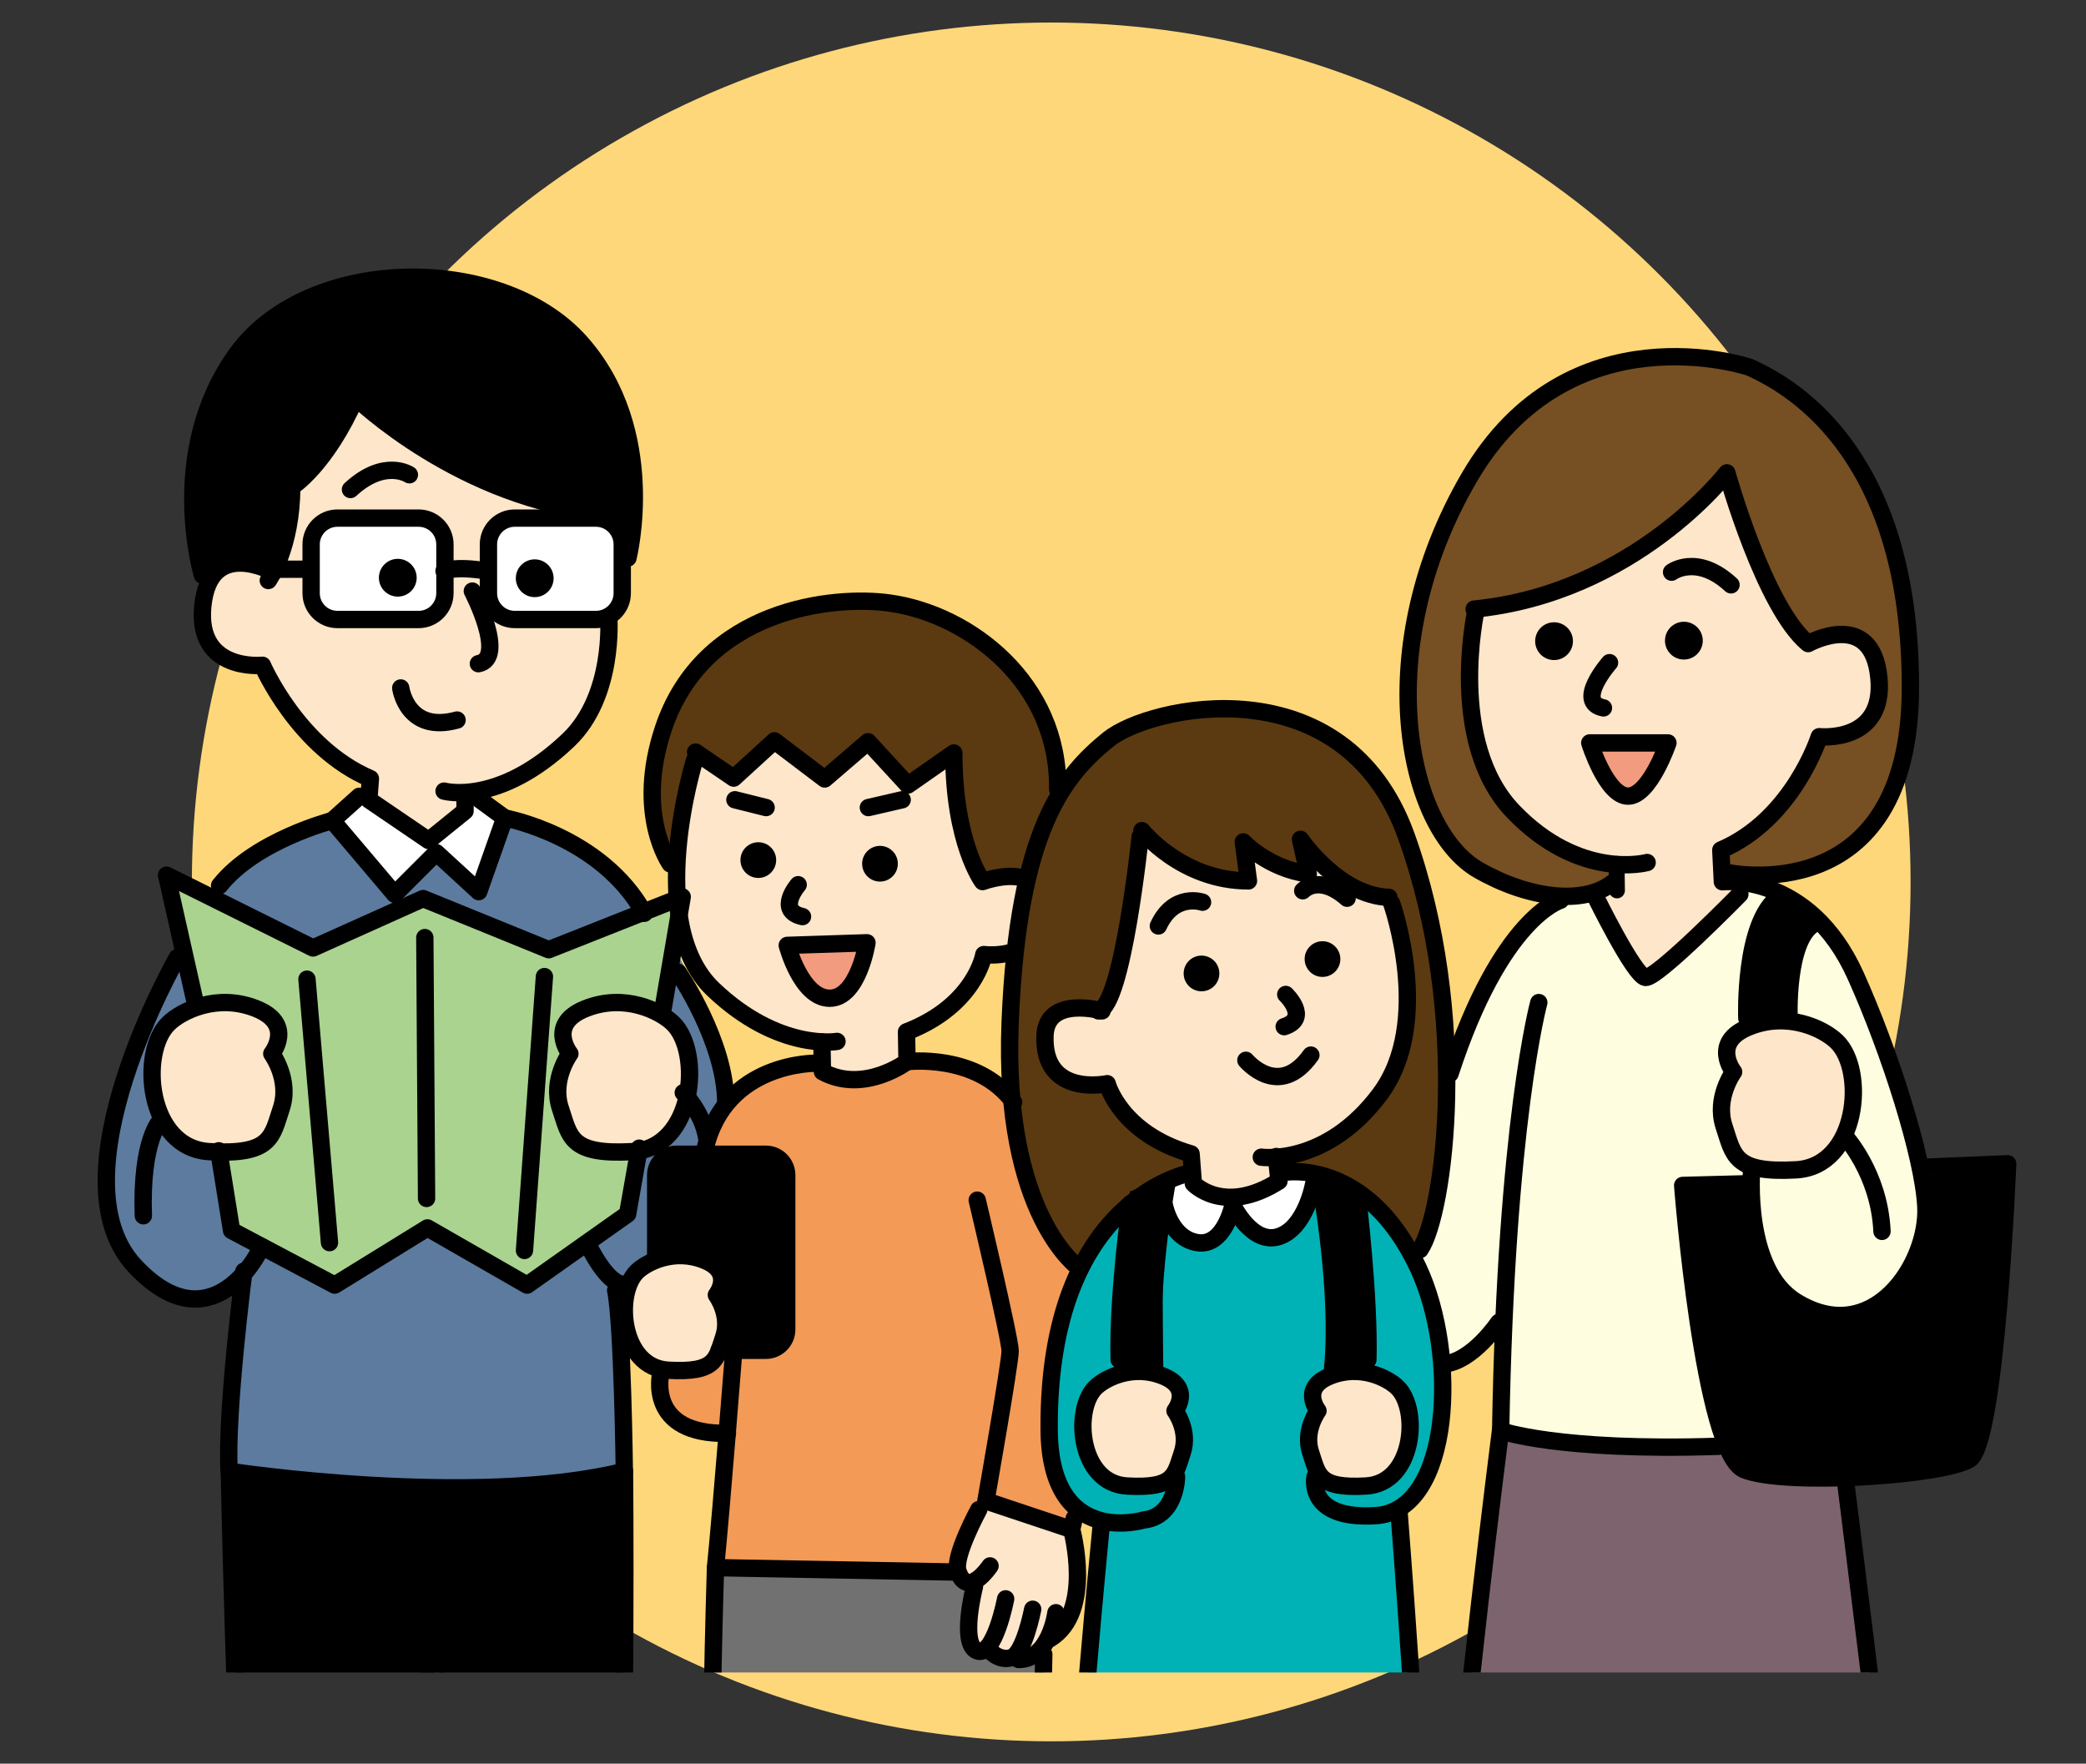 <?xml version="1.0" encoding="utf-8"?>
<!-- Generator: Adobe Illustrator 26.0.2, SVG Export Plug-In . SVG Version: 6.00 Build 0)  -->
<svg version="1.1" xmlns="http://www.w3.org/2000/svg" xmlns:xlink="http://www.w3.org/1999/xlink" x="0px" y="0px"
	 viewBox="0 0 120.35 101.75" style="enable-background:new 0 0 120.35 101.75;" xml:space="preserve">
<rect x="0" y="0" width="120.35" height="101.75" fill="#333333" stroke="none"/>
<style type="text/css">
	.st0{fill:#EEF6E7;}
	.st1{fill:#FFFFFF;}
	.st2{fill:#C7E4D1;}
	.st3{fill:#FCDCA0;}
	.st4{fill:#DCCDE4;}
	.st5{fill:#AED4F1;}
	.st6{clip-path:url(#SVGID_00000133499107512069545660000006203111612782109589_);fill:#FFFFFF;}
	.st7{clip-path:url(#SVGID_00000133499107512069545660000006203111612782109589_);}
	.st8{fill:#5D9286;stroke:#000000;stroke-miterlimit:10;}
	.st9{fill:#91B195;stroke:#000000;stroke-miterlimit:10;}
	.st10{fill:#AFC260;}
	.st11{fill:#DCDDDD;}
	.st12{fill:#80C4BF;}
	.st13{fill:#D8C0A0;}
	.st14{fill:#D2CCC1;}
	.st15{fill:#E9E1D5;}
	.st16{fill:none;}
	.st17{fill:#DAD3C7;}
	.st18{fill:#A68A74;}
	.st19{fill:none;stroke:#000000;stroke-linecap:round;stroke-linejoin:round;stroke-miterlimit:10;}
	.st20{fill:none;stroke:#000000;stroke-width:0.75;stroke-linecap:round;stroke-linejoin:round;stroke-miterlimit:10;}
	.st21{fill:#A47037;}
	.st22{fill:#737373;}
	.st23{fill:#333333;}
	.st24{fill:#E83820;}
	.st25{fill:#FFFFFF;stroke:#000000;stroke-linecap:round;stroke-linejoin:round;stroke-miterlimit:10;}
	.st26{fill:none;stroke:#000000;stroke-width:0.813;stroke-linecap:round;stroke-linejoin:round;stroke-miterlimit:10;}
	.st27{fill:#5D9286;}
	.st28{fill:#91B195;}
	.st29{fill:#52330B;}
	.st30{fill:none;stroke:#000000;stroke-width:0.5;stroke-linecap:round;stroke-linejoin:round;stroke-miterlimit:10;}
	.st31{fill:none;stroke:#000000;stroke-miterlimit:10;}
	.st32{fill:none;stroke:#FFFFFF;stroke-linecap:round;stroke-linejoin:round;stroke-miterlimit:10;}
	.st33{fill:#85A9BB;}
	.st34{opacity:0.7;}
	.st35{clip-path:url(#SVGID_00000072275422019466741780000013015856910936356001_);}
	.st36{fill:none;stroke:#FFFFFF;stroke-width:0.75;stroke-miterlimit:10;}
	.st37{fill:#BFC0C0;}
	.st38{fill:#849CA8;}
	
		.st39{clip-path:url(#SVGID_00000004540207010697243360000012943541231675610046_);fill:none;stroke:#FFFFFF;stroke-width:0.5;stroke-linecap:round;stroke-linejoin:round;stroke-miterlimit:10;}
	
		.st40{clip-path:url(#SVGID_00000007420130806833772800000001712076202775917503_);fill:none;stroke:#FFFFFF;stroke-width:0.5;stroke-linecap:round;stroke-linejoin:round;stroke-miterlimit:10;}
	.st41{fill:none;stroke:#000000;stroke-linejoin:round;stroke-miterlimit:10;}
	.st42{fill:#D9D9DA;}
	.st43{fill:#F39800;}
	.st44{fill:#4CA6DD;}
	.st45{fill:#F8B862;}
	.st46{fill:#EFEFEF;}
	.st47{stroke:#8D8D8E;stroke-width:0.506;stroke-miterlimit:10;}
	.st48{fill:#FFFFFF;stroke:#8D8D8E;stroke-width:0.506;stroke-miterlimit:10;}
	.st49{fill:none;stroke:#D9D9DA;stroke-width:1.076;stroke-miterlimit:10;}
	.st50{stroke:#8D8D8E;stroke-width:0.507;stroke-miterlimit:10;}
	.st51{fill:#FFFFFF;stroke:#8D8D8E;stroke-width:0.507;stroke-miterlimit:10;}
	.st52{fill:#CDE081;}
	.st53{fill:none;stroke:#8D8D8E;stroke-width:1.076;stroke-miterlimit:10;}
	.st54{fill:#8D8D8E;}
	.st55{fill:#FDDEA0;}
	.st56{fill:#FFFFFF;stroke:#000000;stroke-width:1.076;stroke-miterlimit:10;}
	.st57{fill:none;stroke:#F5A518;stroke-miterlimit:10;}
	.st58{fill:#F5A518;}
	.st59{fill:#F4E827;}
	.st60{fill:#4DAA42;}
	.st61{fill:#40A6DE;}
	.st62{fill:#429CD0;stroke:#A6A6A6;stroke-miterlimit:10;}
	.st63{fill:#FFFFFF;stroke:#A6A6A6;stroke-miterlimit:10;}
	.st64{fill:#FFF100;}
	
		.st65{clip-path:url(#SVGID_00000000188664463411516330000017735213144125969285_);fill:#CDE081;stroke:#000000;stroke-miterlimit:10;}
	.st66{clip-path:url(#SVGID_00000000188664463411516330000017735213144125969285_);fill:#CDE081;}
	.st67{fill:#F8B500;}
	.st68{fill:#45801C;}
	.st69{fill:#FCC80E;}
	.st70{fill:#E9EAEA;}
	.st71{fill:none;stroke:#000000;stroke-width:0.922;stroke-linecap:round;stroke-linejoin:round;stroke-miterlimit:10;}
	.st72{fill:#F5A200;}
	.st73{fill:#60A72B;}
	.st74{fill:#F8B616;}
	.st75{fill:#9FA0A0;}
	.st76{fill:#F8F5B0;}
	.st77{fill:#B8C756;stroke:#B8C756;stroke-miterlimit:10;}
	.st78{fill:#3E3A39;stroke:#000000;stroke-linecap:round;stroke-linejoin:round;stroke-miterlimit:10;}
	.st79{fill:#262626;stroke:#000000;stroke-linecap:round;stroke-linejoin:round;stroke-miterlimit:10;}
	.st80{fill:#B5B5B6;stroke:#000000;stroke-linecap:round;stroke-linejoin:round;stroke-miterlimit:10;}
	.st81{fill:#8D8D8E;stroke:#000000;stroke-linecap:round;stroke-linejoin:round;stroke-miterlimit:10;}
	.st82{stroke:#000000;stroke-width:0.5;stroke-linecap:round;stroke-linejoin:round;stroke-miterlimit:10;}
	.st83{fill:#F8B62D;}
	.st84{fill:#727171;stroke:#000000;stroke-linecap:round;stroke-linejoin:round;stroke-miterlimit:10;}
	.st85{fill:#E6E6E6;}
	.st86{fill:#595757;stroke:#000000;stroke-linecap:round;stroke-linejoin:round;stroke-miterlimit:10;}
	.st87{fill:#B5E1F8;stroke:#000000;stroke-linecap:round;stroke-linejoin:round;stroke-miterlimit:10;}
	.st88{fill:#C9CACA;stroke:#000000;stroke-linecap:round;stroke-linejoin:round;stroke-miterlimit:10;}
	.st89{fill:#099558;stroke:#000000;stroke-linecap:round;stroke-linejoin:round;stroke-miterlimit:10;}
	.st90{fill:#F08851;stroke:#000000;stroke-linecap:round;stroke-linejoin:round;stroke-miterlimit:10;}
	.st91{fill:none;stroke:#000000;stroke-width:0.6;stroke-linecap:round;stroke-linejoin:round;stroke-miterlimit:10;}
	.st92{fill:#EAF6FD;}
	.st93{fill:#8DCDF1;}
	.st94{fill:#B5B5B6;}
	.st95{fill:#474342;}
	.st96{fill:#F8F9EF;}
	.st97{fill:#84C255;}
	.st98{fill:#FBDDC8;}
	.st99{fill:#F8BC5C;}
	.st100{fill:#727171;}
	.st101{fill:#EA5514;}
	.st102{fill:none;stroke:#F8BC5C;stroke-miterlimit:10;}
	.st103{fill:#666464;stroke:#000000;stroke-linecap:round;stroke-linejoin:round;stroke-miterlimit:10;}
	.st104{fill:#949495;stroke:#000000;stroke-linecap:round;stroke-linejoin:round;stroke-miterlimit:10;}
	.st105{fill:#898989;stroke:#000000;stroke-linecap:round;stroke-linejoin:round;stroke-miterlimit:10;}
	.st106{fill:#FBDDC8;stroke:#000000;stroke-linecap:round;stroke-linejoin:round;stroke-miterlimit:10;}
	.st107{fill:#F18E38;}
	.st108{fill:#97D2C8;stroke:#000000;stroke-linecap:round;stroke-linejoin:round;stroke-miterlimit:10;}
	.st109{fill:#EDF7FD;}
	.st110{fill:#D7DFF1;}
	.st111{fill:#9FA0A0;stroke:#000000;stroke-linecap:round;stroke-linejoin:round;stroke-miterlimit:10;}
	.st112{fill:#8FD3F5;}
	.st113{fill:#FFDC00;stroke:#000000;stroke-linecap:round;stroke-linejoin:round;stroke-miterlimit:10;}
	.st114{clip-path:url(#SVGID_00000030457175389723541140000013252741415976564098_);}
	.st115{fill:#82ABDB;}
	.st116{fill:#7D7D7D;}
	.st117{fill:#764F22;}
	.st118{fill:#FDE6C9;}
	.st119{fill:#005594;}
	.st120{fill:#E94829;}
	.st121{fill:#AAD38F;}
	.st122{fill:none;stroke:#000000;stroke-width:0.932;stroke-linecap:round;stroke-linejoin:round;stroke-miterlimit:10;}
	.st123{clip-path:url(#SVGID_00000049934015426102855190000006174288619042398337_);}
	.st124{fill:#FDE6C9;stroke:#000000;stroke-linecap:round;stroke-linejoin:round;stroke-miterlimit:10;}
	.st125{fill:#005594;stroke:#000000;stroke-linecap:round;stroke-linejoin:round;stroke-miterlimit:10;}
	.st126{stroke:#000000;stroke-linecap:round;stroke-linejoin:round;stroke-miterlimit:10;}
	.st127{fill:#FFE56D;stroke:#000000;stroke-linecap:round;stroke-linejoin:round;stroke-miterlimit:10;}
	
		.st128{clip-path:url(#SVGID_00000049934015426102855190000006174288619042398337_);fill:#FDE6C9;stroke:#000000;stroke-linecap:round;stroke-linejoin:round;stroke-miterlimit:10;}
	
		.st129{clip-path:url(#SVGID_00000049934015426102855190000006174288619042398337_);fill:#FFFFFF;stroke:#000000;stroke-linecap:round;stroke-linejoin:round;stroke-miterlimit:10;}
	
		.st130{clip-path:url(#SVGID_00000049934015426102855190000006174288619042398337_);fill:#CEEBFB;stroke:#000000;stroke-linecap:round;stroke-linejoin:round;stroke-miterlimit:10;}
	
		.st131{clip-path:url(#SVGID_00000049934015426102855190000006174288619042398337_);fill:#B0B9BF;stroke:#000000;stroke-linecap:round;stroke-linejoin:round;stroke-miterlimit:10;}
	
		.st132{clip-path:url(#SVGID_00000049934015426102855190000006174288619042398337_);fill:#666464;stroke:#000000;stroke-linecap:round;stroke-linejoin:round;stroke-miterlimit:10;}
	.st133{fill:#F3994F;stroke:#000000;stroke-linecap:round;stroke-linejoin:round;stroke-miterlimit:10;}
	
		.st134{clip-path:url(#SVGID_00000049934015426102855190000006174288619042398337_);fill:#764F22;stroke:#000000;stroke-linecap:round;stroke-linejoin:round;stroke-miterlimit:10;}
	
		.st135{clip-path:url(#SVGID_00000049934015426102855190000006174288619042398337_);fill:#764F22;stroke:#000000;stroke-width:0.932;stroke-linecap:round;stroke-linejoin:round;stroke-miterlimit:10;}
	
		.st136{clip-path:url(#SVGID_00000049934015426102855190000006174288619042398337_);fill:none;stroke:#000000;stroke-width:0.932;stroke-linecap:round;stroke-linejoin:round;stroke-miterlimit:10;}
	
		.st137{clip-path:url(#SVGID_00000049934015426102855190000006174288619042398337_);fill:#FFFFFF;stroke:#000000;stroke-width:0.932;stroke-linecap:round;stroke-linejoin:round;stroke-miterlimit:10;}
	
		.st138{clip-path:url(#SVGID_00000049934015426102855190000006174288619042398337_);stroke:#000000;stroke-linecap:round;stroke-linejoin:round;stroke-miterlimit:10;}
	
		.st139{clip-path:url(#SVGID_00000049934015426102855190000006174288619042398337_);fill:#005594;stroke:#000000;stroke-linecap:round;stroke-linejoin:round;stroke-miterlimit:10;}
	.st140{fill:#FFF352;}
	.st141{fill:#C7E1AE;}
	.st142{fill:#D8EBD2;}
	.st143{clip-path:url(#SVGID_00000168837394911240387380000015296822240493753494_);fill:#82ABDB;}
	.st144{clip-path:url(#SVGID_00000168837394911240387380000015296822240493753494_);fill:#FFFFFF;}
	.st145{clip-path:url(#SVGID_00000168837394911240387380000015296822240493753494_);fill:#FDE6C9;}
	.st146{clip-path:url(#SVGID_00000168837394911240387380000015296822240493753494_);fill:#005594;}
	
		.st147{clip-path:url(#SVGID_00000168837394911240387380000015296822240493753494_);fill:none;stroke:#000000;stroke-linecap:round;stroke-linejoin:round;stroke-miterlimit:10;}
	.st148{clip-path:url(#SVGID_00000168837394911240387380000015296822240493753494_);}
	
		.st149{clip-path:url(#SVGID_00000168837394911240387380000015296822240493753494_);fill:#F29B7E;stroke:#000000;stroke-linecap:round;stroke-linejoin:round;stroke-miterlimit:10;}
	
		.st150{clip-path:url(#SVGID_00000168837394911240387380000015296822240493753494_);stroke:#000000;stroke-linecap:round;stroke-linejoin:round;stroke-miterlimit:10;}
	
		.st151{clip-path:url(#SVGID_00000168837394911240387380000015296822240493753494_);fill:#FFE56D;stroke:#000000;stroke-linecap:round;stroke-linejoin:round;stroke-miterlimit:10;}
	.st152{clip-path:url(#SVGID_00000168837394911240387380000015296822240493753494_);fill:#AAABAB;}
	
		.st153{clip-path:url(#SVGID_00000168837394911240387380000015296822240493753494_);fill:#AAABAB;stroke:#000000;stroke-linecap:round;stroke-linejoin:round;stroke-miterlimit:10;}
	
		.st154{clip-path:url(#SVGID_00000168837394911240387380000015296822240493753494_);fill:#FDE6C9;stroke:#000000;stroke-linecap:round;stroke-linejoin:round;stroke-miterlimit:10;}
	.st155{fill:#D6EEFB;}
	.st156{clip-path:url(#SVGID_00000064326901009021421560000017316979219664698259_);fill:#82ABDB;}
	.st157{clip-path:url(#SVGID_00000064326901009021421560000017316979219664698259_);fill:#AAD38F;}
	.st158{clip-path:url(#SVGID_00000064326901009021421560000017316979219664698259_);fill:#5F5F5F;}
	.st159{clip-path:url(#SVGID_00000064326901009021421560000017316979219664698259_);fill:#FDE6C9;}
	.st160{clip-path:url(#SVGID_00000064326901009021421560000017316979219664698259_);}
	.st161{clip-path:url(#SVGID_00000064326901009021421560000017316979219664698259_);fill:#A47037;}
	.st162{clip-path:url(#SVGID_00000064326901009021421560000017316979219664698259_);fill:#764F22;}
	.st163{fill:#F29B7E;stroke:#000000;stroke-linecap:round;stroke-linejoin:round;stroke-miterlimit:10;}
	.st164{fill:none;stroke:#000000;stroke-width:1.076;stroke-miterlimit:10;}
	.st165{fill:#F7C7C8;}
	.st166{fill:#4C4948;stroke:#000000;stroke-linecap:round;stroke-linejoin:round;stroke-miterlimit:10;}
	.st167{fill:#898989;}
	.st168{fill:#008CD6;stroke:#000000;stroke-linecap:round;stroke-linejoin:round;stroke-miterlimit:10;}
	.st169{fill:#E6E6E6;stroke:#000000;stroke-linecap:round;stroke-linejoin:round;stroke-miterlimit:10;}
	.st170{fill:#FBCA5A;}
	.st171{fill:#FED505;stroke:#000000;stroke-linecap:round;stroke-linejoin:round;stroke-miterlimit:10;}
	.st172{fill:#C9CACA;stroke:#000000;stroke-width:0.75;stroke-linecap:round;stroke-linejoin:round;stroke-miterlimit:10;}
	.st173{fill:#DDECC8;}
	.st174{fill:none;stroke:#FFFFFF;stroke-width:2;stroke-linecap:round;stroke-linejoin:round;}
	.st175{fill:none;stroke:#FFFFFF;stroke-width:2;stroke-linecap:round;stroke-linejoin:round;stroke-dasharray:0,4.964;}
	.st176{fill:none;stroke:#F8BC5C;stroke-width:0.885;stroke-miterlimit:10;}
	.st177{fill:#666464;stroke:#000000;stroke-width:0.885;stroke-linecap:round;stroke-linejoin:round;stroke-miterlimit:10;}
	.st178{fill:#949495;stroke:#000000;stroke-width:0.885;stroke-linecap:round;stroke-linejoin:round;stroke-miterlimit:10;}
	.st179{fill:#FFFFFF;stroke:#000000;stroke-width:0.885;stroke-linecap:round;stroke-linejoin:round;stroke-miterlimit:10;}
	.st180{fill:#898989;stroke:#000000;stroke-width:0.885;stroke-linecap:round;stroke-linejoin:round;stroke-miterlimit:10;}
	.st181{fill:none;stroke:#000000;stroke-width:0.885;stroke-linecap:round;stroke-linejoin:round;stroke-miterlimit:10;}
	.st182{fill:#FBDDC8;stroke:#000000;stroke-width:0.885;stroke-linecap:round;stroke-linejoin:round;stroke-miterlimit:10;}
	.st183{fill:#B5B5B6;stroke:#000000;stroke-width:0.885;stroke-linecap:round;stroke-linejoin:round;stroke-miterlimit:10;}
	.st184{fill:#C9CACA;stroke:#000000;stroke-width:0.885;stroke-linecap:round;stroke-linejoin:round;stroke-miterlimit:10;}
	.st185{fill:#97D2C8;stroke:#000000;stroke-width:0.885;stroke-linecap:round;stroke-linejoin:round;stroke-miterlimit:10;}
	.st186{fill:#9FA0A0;stroke:#000000;stroke-width:0.885;stroke-linecap:round;stroke-linejoin:round;stroke-miterlimit:10;}
	.st187{fill:#FDD77A;}
	.st188{fill:#BAE3F9;}
	.st189{fill:#F7C7DC;}
	.st190{fill:#F6BDC5;}
	.st191{clip-path:url(#SVGID_00000093882606088810114540000000544662005167521160_);fill:#BE9372;}
	.st192{clip-path:url(#SVGID_00000093882606088810114540000000544662005167521160_);fill:#00B2B6;}
	.st193{clip-path:url(#SVGID_00000093882606088810114540000000544662005167521160_);fill:#A38493;}
	.st194{clip-path:url(#SVGID_00000093882606088810114540000000544662005167521160_);}
	.st195{clip-path:url(#SVGID_00000093882606088810114540000000544662005167521160_);fill:#8FB379;}
	.st196{clip-path:url(#SVGID_00000093882606088810114540000000544662005167521160_);fill:#727171;}
	.st197{clip-path:url(#SVGID_00000093882606088810114540000000544662005167521160_);fill:#FFF799;}
	.st198{clip-path:url(#SVGID_00000093882606088810114540000000544662005167521160_);fill:#FDE6C9;}
	.st199{clip-path:url(#SVGID_00000093882606088810114540000000544662005167521160_);fill:#F29B7E;}
	.st200{clip-path:url(#SVGID_00000093882606088810114540000000544662005167521160_);fill:#5C7B9F;}
	.st201{clip-path:url(#SVGID_00000093882606088810114540000000544662005167521160_);fill:#FFFFFF;}
	.st202{clip-path:url(#SVGID_00000093882606088810114540000000544662005167521160_);fill:#7D7D7D;}
	.st203{clip-path:url(#SVGID_00000093882606088810114540000000544662005167521160_);fill:#FFFDDF;}
	.st204{clip-path:url(#SVGID_00000078727508232079815400000015178096139734201773_);fill:#5C7B9F;}
	.st205{clip-path:url(#SVGID_00000078727508232079815400000015178096139734201773_);fill:#727171;}
	.st206{clip-path:url(#SVGID_00000078727508232079815400000015178096139734201773_);fill:#F39A57;}
	.st207{clip-path:url(#SVGID_00000078727508232079815400000015178096139734201773_);fill:#FFFDDF;}
	.st208{clip-path:url(#SVGID_00000078727508232079815400000015178096139734201773_);fill:#7C636E;}
	.st209{clip-path:url(#SVGID_00000078727508232079815400000015178096139734201773_);fill:#5B3A11;}
	.st210{clip-path:url(#SVGID_00000078727508232079815400000015178096139734201773_);fill:#764F22;}
	.st211{clip-path:url(#SVGID_00000078727508232079815400000015178096139734201773_);fill:#FDE6C9;}
	.st212{clip-path:url(#SVGID_00000078727508232079815400000015178096139734201773_);}
	.st213{clip-path:url(#SVGID_00000078727508232079815400000015178096139734201773_);fill:#F29B7E;}
	.st214{clip-path:url(#SVGID_00000078727508232079815400000015178096139734201773_);fill:#FFFFFF;}
	.st215{clip-path:url(#SVGID_00000078727508232079815400000015178096139734201773_);fill:#00B2B6;}
	.st216{clip-path:url(#SVGID_00000078727508232079815400000015178096139734201773_);fill:#AAD38F;}
	.st217{fill:none;stroke:#000000;stroke-width:0.914;stroke-linecap:round;stroke-linejoin:round;stroke-miterlimit:10;}
	.st218{clip-path:url(#SVGID_00000182493588516203403340000004424586052358600085_);fill:#D8EBF5;}
	.st219{clip-path:url(#SVGID_00000182493588516203403340000004424586052358600085_);fill:#FFFFFF;}
	.st220{clip-path:url(#SVGID_00000182493588516203403340000004424586052358600085_);fill:#764F22;}
	.st221{clip-path:url(#SVGID_00000182493588516203403340000004424586052358600085_);fill:#FDE6C9;}
	.st222{clip-path:url(#SVGID_00000182493588516203403340000004424586052358600085_);fill:#B0B9BF;}
	.st223{clip-path:url(#SVGID_00000182493588516203403340000004424586052358600085_);fill:#738792;}
	.st224{clip-path:url(#SVGID_00000182493588516203403340000004424586052358600085_);fill:#FFF100;}
	.st225{clip-path:url(#SVGID_00000182493588516203403340000004424586052358600085_);}
	.st226{fill:#FFF682;stroke:#000000;stroke-linecap:round;stroke-linejoin:round;stroke-miterlimit:10;}
	.st227{fill:#324077;stroke:#000000;stroke-linecap:round;stroke-linejoin:round;stroke-miterlimit:10;}
	.st228{fill:#4F64AE;stroke:#000000;stroke-linecap:round;stroke-linejoin:round;stroke-miterlimit:10;}
	.st229{fill:#EFEFEF;stroke:#000000;stroke-linecap:round;stroke-linejoin:round;stroke-miterlimit:10;}
	.st230{fill:#EA5504;stroke:#000000;stroke-linecap:round;stroke-linejoin:round;stroke-miterlimit:10;}
	.st231{fill:#764F22;stroke:#000000;stroke-linecap:round;stroke-linejoin:round;stroke-miterlimit:10;}
	.st232{fill:#FFFFFF;stroke:#000000;stroke-width:0.5;stroke-linecap:round;stroke-linejoin:round;stroke-miterlimit:10;}
	.st233{clip-path:url(#SVGID_00000047061155714811177100000014532664687662806455_);}
	.st234{fill:#683A30;}
	.st235{fill:#83CCD2;stroke:#000000;stroke-linecap:round;stroke-linejoin:round;stroke-miterlimit:10;}
	.st236{fill:#F29B87;stroke:#000000;stroke-linecap:round;stroke-linejoin:round;stroke-miterlimit:10;}
	.st237{fill:#5F90CC;stroke:#000000;stroke-linecap:round;stroke-linejoin:round;stroke-miterlimit:10;}
	.st238{fill:#90C64F;stroke:#000000;stroke-linecap:round;stroke-linejoin:round;stroke-miterlimit:10;}
	.st239{clip-path:url(#SVGID_00000016046608540490395090000001532347411767859867_);fill:#FFFFFF;}
	.st240{clip-path:url(#SVGID_00000016046608540490395090000001532347411767859867_);}
	.st241{clip-path:url(#SVGID_00000176040071647225982320000006352675797453315258_);}
	
		.st242{clip-path:url(#SVGID_00000075853774885302737290000015068395104335072689_);fill:none;stroke:#FFFFFF;stroke-width:0.5;stroke-linecap:round;stroke-linejoin:round;stroke-miterlimit:10;}
	
		.st243{clip-path:url(#SVGID_00000038404095108470130870000011873460715235722401_);fill:none;stroke:#FFFFFF;stroke-width:0.5;stroke-linecap:round;stroke-linejoin:round;stroke-miterlimit:10;}
	
		.st244{clip-path:url(#SVGID_00000056411581296043614010000017118064544841158045_);fill:#CDE081;stroke:#000000;stroke-miterlimit:10;}
	.st245{clip-path:url(#SVGID_00000056411581296043614010000017118064544841158045_);fill:#CDE081;}
	.st246{clip-path:url(#SVGID_00000106118581420840666980000007278892304228966275_);}
	.st247{clip-path:url(#SVGID_00000000223519082103284330000012278792463589055161_);}
	
		.st248{clip-path:url(#SVGID_00000000223519082103284330000012278792463589055161_);fill:#FDE6C9;stroke:#000000;stroke-linecap:round;stroke-linejoin:round;stroke-miterlimit:10;}
	
		.st249{clip-path:url(#SVGID_00000000223519082103284330000012278792463589055161_);fill:#FFFFFF;stroke:#000000;stroke-linecap:round;stroke-linejoin:round;stroke-miterlimit:10;}
	
		.st250{clip-path:url(#SVGID_00000000223519082103284330000012278792463589055161_);fill:#CEEBFB;stroke:#000000;stroke-linecap:round;stroke-linejoin:round;stroke-miterlimit:10;}
	
		.st251{clip-path:url(#SVGID_00000000223519082103284330000012278792463589055161_);fill:#B0B9BF;stroke:#000000;stroke-linecap:round;stroke-linejoin:round;stroke-miterlimit:10;}
	
		.st252{clip-path:url(#SVGID_00000000223519082103284330000012278792463589055161_);fill:#666464;stroke:#000000;stroke-linecap:round;stroke-linejoin:round;stroke-miterlimit:10;}
	
		.st253{clip-path:url(#SVGID_00000000223519082103284330000012278792463589055161_);fill:#764F22;stroke:#000000;stroke-linecap:round;stroke-linejoin:round;stroke-miterlimit:10;}
	
		.st254{clip-path:url(#SVGID_00000000223519082103284330000012278792463589055161_);fill:#764F22;stroke:#000000;stroke-width:0.932;stroke-linecap:round;stroke-linejoin:round;stroke-miterlimit:10;}
	
		.st255{clip-path:url(#SVGID_00000000223519082103284330000012278792463589055161_);fill:none;stroke:#000000;stroke-width:0.932;stroke-linecap:round;stroke-linejoin:round;stroke-miterlimit:10;}
	
		.st256{clip-path:url(#SVGID_00000000223519082103284330000012278792463589055161_);fill:#FFFFFF;stroke:#000000;stroke-width:0.932;stroke-linecap:round;stroke-linejoin:round;stroke-miterlimit:10;}
	
		.st257{clip-path:url(#SVGID_00000000223519082103284330000012278792463589055161_);stroke:#000000;stroke-linecap:round;stroke-linejoin:round;stroke-miterlimit:10;}
	
		.st258{clip-path:url(#SVGID_00000000223519082103284330000012278792463589055161_);fill:#005594;stroke:#000000;stroke-linecap:round;stroke-linejoin:round;stroke-miterlimit:10;}
	.st259{clip-path:url(#SVGID_00000151516863667998814770000017915743850997749376_);fill:#82ABDB;}
	.st260{clip-path:url(#SVGID_00000151516863667998814770000017915743850997749376_);fill:#FFFFFF;}
	.st261{clip-path:url(#SVGID_00000151516863667998814770000017915743850997749376_);fill:#FDE6C9;}
	.st262{clip-path:url(#SVGID_00000151516863667998814770000017915743850997749376_);fill:#005594;}
	
		.st263{clip-path:url(#SVGID_00000151516863667998814770000017915743850997749376_);fill:none;stroke:#000000;stroke-linecap:round;stroke-linejoin:round;stroke-miterlimit:10;}
	.st264{clip-path:url(#SVGID_00000151516863667998814770000017915743850997749376_);}
	
		.st265{clip-path:url(#SVGID_00000151516863667998814770000017915743850997749376_);fill:#F29B7E;stroke:#000000;stroke-linecap:round;stroke-linejoin:round;stroke-miterlimit:10;}
	
		.st266{clip-path:url(#SVGID_00000151516863667998814770000017915743850997749376_);stroke:#000000;stroke-linecap:round;stroke-linejoin:round;stroke-miterlimit:10;}
	
		.st267{clip-path:url(#SVGID_00000151516863667998814770000017915743850997749376_);fill:#FFE56D;stroke:#000000;stroke-linecap:round;stroke-linejoin:round;stroke-miterlimit:10;}
	.st268{clip-path:url(#SVGID_00000151516863667998814770000017915743850997749376_);fill:#AAABAB;}
	
		.st269{clip-path:url(#SVGID_00000151516863667998814770000017915743850997749376_);fill:#AAABAB;stroke:#000000;stroke-linecap:round;stroke-linejoin:round;stroke-miterlimit:10;}
	
		.st270{clip-path:url(#SVGID_00000151516863667998814770000017915743850997749376_);fill:#FDE6C9;stroke:#000000;stroke-linecap:round;stroke-linejoin:round;stroke-miterlimit:10;}
	.st271{clip-path:url(#SVGID_00000147211340965195505600000008309924248170020767_);fill:#82ABDB;}
	.st272{clip-path:url(#SVGID_00000147211340965195505600000008309924248170020767_);fill:#AAD38F;}
	.st273{clip-path:url(#SVGID_00000147211340965195505600000008309924248170020767_);fill:#5F5F5F;}
	.st274{clip-path:url(#SVGID_00000147211340965195505600000008309924248170020767_);fill:#FDE6C9;}
	.st275{clip-path:url(#SVGID_00000147211340965195505600000008309924248170020767_);}
	.st276{clip-path:url(#SVGID_00000147211340965195505600000008309924248170020767_);fill:#A47037;}
	.st277{clip-path:url(#SVGID_00000147211340965195505600000008309924248170020767_);fill:#764F22;}
	.st278{clip-path:url(#SVGID_00000090975876010235680620000002355220258635459211_);fill:#FFFFFF;}
	.st279{clip-path:url(#SVGID_00000090975876010235680620000002355220258635459211_);}
	.st280{clip-path:url(#SVGID_00000130623956233185138450000013773491198809688475_);}
	
		.st281{clip-path:url(#SVGID_00000072992173352203521340000006581946375437608107_);fill:none;stroke:#FFFFFF;stroke-width:0.5;stroke-linecap:round;stroke-linejoin:round;stroke-miterlimit:10;}
	
		.st282{clip-path:url(#SVGID_00000116939067446230120390000009734708264855652540_);fill:none;stroke:#FFFFFF;stroke-width:0.5;stroke-linecap:round;stroke-linejoin:round;stroke-miterlimit:10;}
	
		.st283{clip-path:url(#SVGID_00000023258286576148117870000004178468818386992060_);fill:#CDE081;stroke:#000000;stroke-miterlimit:10;}
	.st284{clip-path:url(#SVGID_00000023258286576148117870000004178468818386992060_);fill:#CDE081;}
	.st285{clip-path:url(#SVGID_00000054977496861146172250000007076356175383919767_);fill:#BE9372;}
	.st286{clip-path:url(#SVGID_00000054977496861146172250000007076356175383919767_);fill:#00B2B6;}
	.st287{clip-path:url(#SVGID_00000054977496861146172250000007076356175383919767_);fill:#A38493;}
	.st288{clip-path:url(#SVGID_00000054977496861146172250000007076356175383919767_);}
	.st289{clip-path:url(#SVGID_00000054977496861146172250000007076356175383919767_);fill:#8FB379;}
	.st290{clip-path:url(#SVGID_00000054977496861146172250000007076356175383919767_);fill:#727171;}
	.st291{clip-path:url(#SVGID_00000054977496861146172250000007076356175383919767_);fill:#FFF799;}
	.st292{clip-path:url(#SVGID_00000054977496861146172250000007076356175383919767_);fill:#FDE6C9;}
	.st293{clip-path:url(#SVGID_00000054977496861146172250000007076356175383919767_);fill:#F29B7E;}
	.st294{clip-path:url(#SVGID_00000054977496861146172250000007076356175383919767_);fill:#5C7B9F;}
	.st295{clip-path:url(#SVGID_00000054977496861146172250000007076356175383919767_);fill:#FFFFFF;}
	.st296{clip-path:url(#SVGID_00000054977496861146172250000007076356175383919767_);fill:#7D7D7D;}
	.st297{clip-path:url(#SVGID_00000054977496861146172250000007076356175383919767_);fill:#FFFDDF;}
	.st298{clip-path:url(#SVGID_00000032613479521456024660000011280457330931917491_);fill:#5C7B9F;}
	.st299{clip-path:url(#SVGID_00000032613479521456024660000011280457330931917491_);fill:#727171;}
	.st300{clip-path:url(#SVGID_00000032613479521456024660000011280457330931917491_);fill:#F39A57;}
	.st301{clip-path:url(#SVGID_00000032613479521456024660000011280457330931917491_);fill:#FFFDDF;}
	.st302{clip-path:url(#SVGID_00000032613479521456024660000011280457330931917491_);fill:#7C636E;}
	.st303{clip-path:url(#SVGID_00000032613479521456024660000011280457330931917491_);fill:#5B3A11;}
	.st304{clip-path:url(#SVGID_00000032613479521456024660000011280457330931917491_);fill:#764F22;}
	.st305{clip-path:url(#SVGID_00000032613479521456024660000011280457330931917491_);fill:#FDE6C9;}
	.st306{clip-path:url(#SVGID_00000032613479521456024660000011280457330931917491_);}
	.st307{clip-path:url(#SVGID_00000032613479521456024660000011280457330931917491_);fill:#F29B7E;}
	.st308{clip-path:url(#SVGID_00000032613479521456024660000011280457330931917491_);fill:#FFFFFF;}
	.st309{clip-path:url(#SVGID_00000032613479521456024660000011280457330931917491_);fill:#00B2B6;}
	.st310{clip-path:url(#SVGID_00000032613479521456024660000011280457330931917491_);fill:#AAD38F;}
	.st311{clip-path:url(#SVGID_00000119833018764659436450000012464807551211261094_);fill:#D8EBF5;}
	.st312{clip-path:url(#SVGID_00000119833018764659436450000012464807551211261094_);fill:#FFFFFF;}
	.st313{clip-path:url(#SVGID_00000119833018764659436450000012464807551211261094_);fill:#764F22;}
	.st314{clip-path:url(#SVGID_00000119833018764659436450000012464807551211261094_);fill:#FDE6C9;}
	.st315{clip-path:url(#SVGID_00000119833018764659436450000012464807551211261094_);fill:#B0B9BF;}
	.st316{clip-path:url(#SVGID_00000119833018764659436450000012464807551211261094_);fill:#738792;}
	.st317{clip-path:url(#SVGID_00000119833018764659436450000012464807551211261094_);fill:#FFF100;}
	.st318{clip-path:url(#SVGID_00000119833018764659436450000012464807551211261094_);}
	.st319{clip-path:url(#SVGID_00000132780441355112500850000003254235087220872854_);}
	.st320{clip-path:url(#SVGID_00000111158071483740999710000015437257641614188181_);fill:#BE9372;}
	.st321{clip-path:url(#SVGID_00000111158071483740999710000015437257641614188181_);fill:#00B2B6;}
	.st322{clip-path:url(#SVGID_00000111158071483740999710000015437257641614188181_);fill:#A38493;}
	.st323{clip-path:url(#SVGID_00000111158071483740999710000015437257641614188181_);}
	.st324{clip-path:url(#SVGID_00000111158071483740999710000015437257641614188181_);fill:#8FB379;}
	.st325{clip-path:url(#SVGID_00000111158071483740999710000015437257641614188181_);fill:#727171;}
	.st326{clip-path:url(#SVGID_00000111158071483740999710000015437257641614188181_);fill:#FFF799;}
	.st327{clip-path:url(#SVGID_00000111158071483740999710000015437257641614188181_);fill:#FDE6C9;}
	.st328{clip-path:url(#SVGID_00000111158071483740999710000015437257641614188181_);fill:#F29B7E;}
	.st329{clip-path:url(#SVGID_00000111158071483740999710000015437257641614188181_);fill:#5C7B9F;}
	.st330{clip-path:url(#SVGID_00000111158071483740999710000015437257641614188181_);fill:#FFFFFF;}
	.st331{clip-path:url(#SVGID_00000111158071483740999710000015437257641614188181_);fill:#7D7D7D;}
	.st332{clip-path:url(#SVGID_00000111158071483740999710000015437257641614188181_);fill:#FFFDDF;}
	.st333{clip-path:url(#SVGID_00000141415185129385354720000009291720114903063941_);fill:#5C7B9F;}
	.st334{clip-path:url(#SVGID_00000141415185129385354720000009291720114903063941_);fill:#727171;}
	.st335{clip-path:url(#SVGID_00000141415185129385354720000009291720114903063941_);fill:#F39A57;}
	.st336{clip-path:url(#SVGID_00000141415185129385354720000009291720114903063941_);fill:#FFFDDF;}
	.st337{clip-path:url(#SVGID_00000141415185129385354720000009291720114903063941_);fill:#7C636E;}
	.st338{clip-path:url(#SVGID_00000141415185129385354720000009291720114903063941_);fill:#5B3A11;}
	.st339{clip-path:url(#SVGID_00000141415185129385354720000009291720114903063941_);fill:#764F22;}
	.st340{clip-path:url(#SVGID_00000141415185129385354720000009291720114903063941_);fill:#FDE6C9;}
	.st341{clip-path:url(#SVGID_00000141415185129385354720000009291720114903063941_);}
	.st342{clip-path:url(#SVGID_00000141415185129385354720000009291720114903063941_);fill:#F29B7E;}
	.st343{clip-path:url(#SVGID_00000141415185129385354720000009291720114903063941_);fill:#FFFFFF;}
	.st344{clip-path:url(#SVGID_00000141415185129385354720000009291720114903063941_);fill:#00B2B6;}
	.st345{clip-path:url(#SVGID_00000141415185129385354720000009291720114903063941_);fill:#AAD38F;}
	.st346{clip-path:url(#SVGID_00000037660302971214036700000001068605123794394522_);fill:#D8EBF5;}
	.st347{clip-path:url(#SVGID_00000037660302971214036700000001068605123794394522_);fill:#FFFFFF;}
	.st348{clip-path:url(#SVGID_00000037660302971214036700000001068605123794394522_);fill:#764F22;}
	.st349{clip-path:url(#SVGID_00000037660302971214036700000001068605123794394522_);fill:#FDE6C9;}
	.st350{clip-path:url(#SVGID_00000037660302971214036700000001068605123794394522_);fill:#B0B9BF;}
	.st351{clip-path:url(#SVGID_00000037660302971214036700000001068605123794394522_);fill:#738792;}
	.st352{clip-path:url(#SVGID_00000037660302971214036700000001068605123794394522_);fill:#FFF100;}
	.st353{clip-path:url(#SVGID_00000037660302971214036700000001068605123794394522_);}
	.st354{clip-path:url(#SVGID_00000006686704323696045140000012948720851768894122_);}
	.st355{display:none;}
	.st356{display:inline;}
	.st357{fill:#CA1B2E;}
	.st358{fill:#D7152E;}
	.st359{fill:#F4E829;}
	.st360{fill:#0D63A9;}
	.st361{fill:#231815;}
</style>
<g id="レイヤー_3">
</g>
<g id="レイヤー_1">
	<g>
		<circle class="st187" cx="60.65" cy="50.88" r="49.58"/>
		<g>
			<defs>
				<rect id="SVGID_00000000189369375753209140000017502178687353556120_" x="-0.17" y="13.34" width="120.7" height="83.15"/>
			</defs>
			<clipPath id="SVGID_00000098214932171680723280000002922948790849893781_">
				<use xlink:href="#SVGID_00000000189369375753209140000017502178687353556120_"  style="overflow:visible;"/>
			</clipPath>
			<path style="clip-path:url(#SVGID_00000098214932171680723280000002922948790849893781_);fill:#5C7B9F;" d="M21.67,46.79
				c0,0-5.6,0.45-8.45,3.75s-7.65,10.95-7.2,17.3c0.45,6.35,3.45,7.25,5.1,7.1s3-1.05,3-1.05l-0.75,12.5h22.45V74.34
				c0,0,7.75-3.45,5.9-11.9C39.88,53.99,35.53,46.34,21.67,46.79z"/>
			<polygon style="clip-path:url(#SVGID_00000098214932171680723280000002922948790849893781_);fill:#727171;" points="
				60.12,108.19 40.78,108.19 41.42,90.44 60.33,90.94 			"/>
			<path style="clip-path:url(#SVGID_00000098214932171680723280000002922948790849893781_);fill:#F39A57;" d="M38.33,78.74
				c0,0,1.25-13.75,4.2-15.55c2.95-1.8,4.45-1.8,4.45-1.8s1.05,1.25,2.8,1.1c1.75-0.15,3.85-1.25,3.85-1.25s3.55,0.4,4.9,2.1
				c1.35,1.7,4.35,8.25,4.45,10.1c0.1,1.85-1.75,17.6-1.75,17.6l-19.8-0.6l0.35-7.65C41.78,82.79,37.72,83.44,38.33,78.74z"/>
			<path style="clip-path:url(#SVGID_00000098214932171680723280000002922948790849893781_);fill:#FFFDDF;" d="M79.68,70.04
				c0,0,5.65-15.2,8.65-17.1c3-1.9,12.8-3.4,15.2-0.9s5.05,5.6,6.35,11.65s3.3,15.35-3.75,18.25s-19.3,0.8-19.3,0.8l-0.5-6.25
				l-3.45,2.8L79.68,70.04z"/>
			<path style="clip-path:url(#SVGID_00000098214932171680723280000002922948790849893781_);fill:#7C636E;" d="M86.82,82.74
				c0,0-1.85,12.45-2.35,17.65c-0.5,5.2-0.75,7.9-0.75,7.9h25.7l-3.25-24.8C106.18,83.49,88.43,84.09,86.82,82.74z"/>
			<path style="clip-path:url(#SVGID_00000098214932171680723280000002922948790849893781_);fill:#5B3A11;" d="M56.53,50.94
				l2.65-0.1l1.9-6.2c0,0-1.25-9.3-10.3-9.75s-12.65,5.7-13,9.4c-0.35,3.7,1.2,5.6,1.2,5.6l1.35-6.35l1.6,1.25l2.8-1.75l2.45,1.45
				l2.95-1.5l2.2,2.2l2.85-1.5C55.17,43.69,54.88,48.59,56.53,50.94z"/>
			<path style="clip-path:url(#SVGID_00000098214932171680723280000002922948790849893781_);fill:#5B3A11;" d="M81.28,72.39
				c0,0,5.05-8.55,0.7-21.3s-10.9-10.05-15.1-9.4c-4.2,0.65-7,3.75-8.05,11.15s-0.2,12.2,0.35,15.05c0.55,2.85,2.9,5.65,2.9,5.65
				L81.28,72.39z"/>
			<path style="clip-path:url(#SVGID_00000098214932171680723280000002922948790849893781_);fill:#764F22;" d="M103.07,50.44
				c-1.27,0.16-13.45,1.85-16,0.65c-2.55-1.2-6.95-3.75-5.65-14.25c1.3-10.5,8.25-16.7,14.95-16.3s11,4.25,13,11.5
				S110.32,49.54,103.07,50.44z"/>
			<path style="clip-path:url(#SVGID_00000098214932171680723280000002922948790849893781_);fill:#FDE6C9;" d="M56.72,86.59
				c0,0-1.85,2.95-1.6,3.9c0.25,0.95,0.85,0.75,0.85,0.75s-0.95,3.75,0.9,4.25s4.35-0.8,5-2.35c0.65-1.55-0.2-5.1-0.2-5.1
				L56.72,86.59z"/>
			<path style="clip-path:url(#SVGID_00000098214932171680723280000002922948790849893781_);fill:#FDE6C9;" d="M85.12,35.14
				c0,0-1.55,7.95,1.6,11.2s6.6,3.5,6.6,3.5l-0.15,1.15l-1.55,0.45l3.35,4.9l5.8-5.15l-1.05-0.9l-0.45-1.1c0,0,4.85-3.65,5.65-6.5
				c0,0,3.5-0.25,3.35-3.7c-0.15-3.45-4.15-1.85-4.15-1.85s-3.65-5.35-4.3-9.65C99.82,27.49,91.82,35.19,85.12,35.14z"/>
			<path style="clip-path:url(#SVGID_00000098214932171680723280000002922948790849893781_);fill:#FDE6C9;" d="M52.33,61.49v-1.95
				c0,0,2.35-0.95,3.35-2.3c1-1.35,1.2-1.9,1.2-1.9l1.65-0.45l0.9-4.2l-3.05-0.1l-1.6-6.75l-2.45,1.35l-2.5-2.3l-2.25,2l-2.85-1.85
				l-2.45,1.8l-1.95-1.3c0,0-1.85,6.5-1.15,9.35c0.7,2.85,2.3,5.2,4.65,6.2c2.35,1,3.6,0.9,3.6,0.9v1.95
				C47.42,61.94,49.92,63.14,52.33,61.49z"/>
			<path style="clip-path:url(#SVGID_00000098214932171680723280000002922948790849893781_);fill:#FDE6C9;" d="M24.77,48.19
				l1.95-1.1l-0.1-1.45c0,0,4.55-0.45,6.75-3.6c2.2-3.15,1.3-12.2,1.3-12.2s-12.25-3.5-14.2-6.6l-3.65,5l-0.9,4.8
				c0,0-3.85-2.05-4.15,1.6c-0.3,3.65,3.3,3.65,3.3,3.65s1.95,3.55,3.6,5.05c1.65,1.5,2.65,1.35,2.65,1.35v1.4L24.77,48.19z"/>
			<path style="clip-path:url(#SVGID_00000098214932171680723280000002922948790849893781_);" d="M36.42,31.49
				c0,0,1.2-7.45-3.35-11.85s-10.9-4.7-16.95-1.5s-5.05,10.55-5.05,11.95s0.7,3.3,0.7,3.3s1.8-1.5,3.7-0.35l1.35-4.8l3.95-4.8
				c0,0,6.95,4.3,9.9,5.55s4.3,1.15,4.3,1.15L36.42,31.49z"/>
			<path style="clip-path:url(#SVGID_00000098214932171680723280000002922948790849893781_);fill:#F29B7E;" d="M92.18,42.99h4
				c0,0-1.15,2.95-2.2,2.95C92.93,45.94,92.18,42.99,92.18,42.99z"/>
			<path style="clip-path:url(#SVGID_00000098214932171680723280000002922948790849893781_);fill:#F29B7E;" d="M45.92,54.64h4
				c0,0-1.15,2.95-2.2,2.95C46.67,57.59,45.92,54.64,45.92,54.64z"/>
			<path style="clip-path:url(#SVGID_00000098214932171680723280000002922948790849893781_);fill:#FFFFFF;" d="M34.29,35.54h-4.64
				c-0.79,0-1.43-0.64-1.43-1.43v-2.79c0-0.79,0.64-1.43,1.43-1.43h4.64c0.79,0,1.43,0.64,1.43,1.43v2.79
				C35.72,34.9,35.08,35.54,34.29,35.54z"/>
			<path style="clip-path:url(#SVGID_00000098214932171680723280000002922948790849893781_);fill:#FFFFFF;" d="M24.28,35.54h-5.12
				c-0.66,0-1.19-0.53-1.19-1.19v-3.27c0-0.66,0.53-1.19,1.19-1.19h5.12c0.66,0,1.19,0.53,1.19,1.19v3.27
				C25.48,35.01,24.94,35.54,24.28,35.54z"/>
			<path style="clip-path:url(#SVGID_00000098214932171680723280000002922948790849893781_);" d="M102.47,51.19
				c0,0-1.9,2.9-1.75,5.6s0,3.9,0,3.9l2.75-0.55c0,0-0.45-2.95,0.1-4.55c0.55-1.6,1.3-2.7,1.3-2.7L102.47,51.19z"/>
			<path style="clip-path:url(#SVGID_00000098214932171680723280000002922948790849893781_);fill:#FDE6C9;" d="M106.82,62.29
				c-0.15-0.9-0.3-2.6-2.4-3c-2.1-0.4-4.4-0.25-4.65,1s-0.1,1.5-0.1,1.5s-1.2,3.55,0.45,4.9s4.55,1.1,5.8-0.35
				S106.82,62.29,106.82,62.29z"/>
			<path style="clip-path:url(#SVGID_00000098214932171680723280000002922948790849893781_);" d="M96.62,68.29l4.25,0.1
				c0,0-0.5,6.85,4.95,7.5c5.45,0.65,5.45-8.05,5.45-8.05l4.45-0.65c0,0-0.7,17.3-2.75,17.55c-2.05,0.25-10.75,1.8-12.9-0.65
				C97.93,81.64,96.62,68.29,96.62,68.29z"/>
			<path style="clip-path:url(#SVGID_00000098214932171680723280000002922948790849893781_);" d="M43.49,77.84h-4.23
				c-0.93,0-1.68-0.75-1.68-1.68v-8.13c0-0.93,0.75-1.68,1.68-1.68h4.23c0.93,0,1.68,0.75,1.68,1.68v8.13
				C45.17,77.09,44.42,77.84,43.49,77.84z"/>
			<path style="clip-path:url(#SVGID_00000098214932171680723280000002922948790849893781_);fill:#FDE6C9;" d="M36.16,74.88
				c0.11-0.66,0.22-1.9,1.75-2.19s3.21-0.18,3.39,0.73c0.18,0.91,0.07,1.09,0.07,1.09s0.88,2.59-0.33,3.58
				c-1.2,0.99-3.32,0.8-4.23-0.26C35.9,76.78,36.16,74.88,36.16,74.88z"/>
			<path style="clip-path:url(#SVGID_00000098214932171680723280000002922948790849893781_);fill:#00B2B6;" d="M63.38,87.99
				c0,0-3.9-1.45-2.9-8.6c1-7.15,4.85-10.15,6.25-10.95c1.4-0.8,9.4-1.5,11.3,0s5.55,5.55,5.25,10.45c-0.3,4.9-0.05,7.1-2.5,8.4
				l1,20.75h-19.8L63.38,87.99z"/>
			<path style="clip-path:url(#SVGID_00000098214932171680723280000002922948790849893781_);" d="M76.43,67.94
				c0,0,0.35,4.85,0.35,6.7c0,1.85-0.05,5.4-0.05,5.4h2.3c0,0-0.05-6.35-0.25-8.6c-0.2-2.25-0.1-2.7-0.1-2.7L76.43,67.94z"/>
			<path style="clip-path:url(#SVGID_00000098214932171680723280000002922948790849893781_);" d="M67.43,67.94
				c0,0-0.35,4.85-0.35,6.7c0,1.85,0.05,5.4,0.05,5.4h-2.3c0,0,0.05-6.35,0.25-8.6c0.2-2.25,0.1-2.7,0.1-2.7L67.43,67.94z"/>
			<path style="clip-path:url(#SVGID_00000098214932171680723280000002922948790849893781_);fill:#FDE6C9;" d="M81.24,81.62
				c-0.11-0.66-0.22-1.9-1.75-2.19c-1.53-0.29-3.21-0.18-3.39,0.73c-0.18,0.91-0.07,1.09-0.07,1.09s-0.88,2.59,0.33,3.58
				c1.2,0.99,3.32,0.8,4.23-0.26S81.24,81.62,81.24,81.62z"/>
			<path style="clip-path:url(#SVGID_00000098214932171680723280000002922948790849893781_);fill:#FDE6C9;" d="M62.56,81.62
				c0.11-0.66,0.22-1.9,1.75-2.19c1.53-0.29,3.21-0.18,3.39,0.73c0.18,0.91,0.07,1.09,0.07,1.09s0.88,2.59-0.33,3.58
				c-1.2,0.99-3.32,0.8-4.23-0.26C62.3,83.52,62.56,81.62,62.56,81.62z"/>
			<path style="clip-path:url(#SVGID_00000098214932171680723280000002922948790849893781_);fill:#FDE6C9;" d="M63.62,58.14
				c-0.15,0.14-3.45-0.65-3.3,2.25c0.15,2.9,3.55,2.1,3.55,2.1s1.35,2.2,2.7,3.15c1.35,0.95,1.7,0.9,1.7,0.9l0.6,1.95
				c0,0,0.95,0.65,3.25,0.2c2.3-0.45,1.65-0.65,1.65-0.65l-0.15-1.3c0,0,5.6-0.6,7.25-6s-0.6-8.85-0.6-8.85s-4.15-1.35-5.15-3
				l0.35,1.85l-3.45-1.65l-0.05,1.8c0,0-4.75-0.45-5.95-2.55C66.03,48.34,65.12,56.74,63.62,58.14z"/>
			<path style="clip-path:url(#SVGID_00000098214932171680723280000002922948790849893781_);fill:#FFFFFF;" d="M67.07,68.34
				c0,0-0.5,2.35,1.35,3.15c1.85,0.8,2.7-1.45,2.7-1.45s0.9,1.55,2.25,1.45s2.55-3.7,2.55-3.7h-1.7c0,0-1.75,1.25-3.1,1.25
				s-2.45-1.35-2.45-1.35L67.07,68.34z"/>
			<polygon style="clip-path:url(#SVGID_00000098214932171680723280000002922948790849893781_);fill:#FFFFFF;" points="19.12,47.04 
				22.62,51.89 25.17,49.39 27.77,51.74 29.12,47.29 27.52,45.99 24.77,48.19 20.67,45.69 			"/>
			<polygon style="clip-path:url(#SVGID_00000098214932171680723280000002922948790849893781_);fill:#AAD38F;" points="9.98,50.79 
				13.12,70.94 19.42,73.94 24.23,71.14 30.42,73.84 35.97,69.94 39.58,51.79 31.08,54.74 24.23,51.69 17.67,54.59 			"/>
			<path style="clip-path:url(#SVGID_00000098214932171680723280000002922948790849893781_);fill:#FDE6C9;" d="M39.68,61.29
				c-0.15-0.9-0.3-2.6-2.4-3c-2.1-0.4-4.4-0.25-4.65,1s-0.1,1.5-0.1,1.5s-1.2,3.55,0.45,4.9c1.65,1.35,4.55,1.1,5.8-0.35
				C40.03,63.89,39.68,61.29,39.68,61.29z"/>
			<path style="clip-path:url(#SVGID_00000098214932171680723280000002922948790849893781_);fill:#FDE6C9;" d="M8.65,61.29
				c0.15-0.9,0.3-2.6,2.4-3c2.1-0.4,4.4-0.25,4.65,1s0.1,1.5,0.1,1.5s1.2,3.55-0.45,4.9s-4.55,1.1-5.8-0.35
				C8.3,63.89,8.65,61.29,8.65,61.29z"/>
			<path style="clip-path:url(#SVGID_00000098214932171680723280000002922948790849893781_);" d="M13.88,109.69l-0.55-24.7
				c0,0,6.7,0.75,11.8,0.85s10.8-0.95,10.8-0.95v24.95h-9.65l-1.05-15.2l-1.4,15.05C23.83,109.69,13.88,109.54,13.88,109.69z"/>
			<g style="clip-path:url(#SVGID_00000098214932171680723280000002922948790849893781_);">
				<line class="st217" x1="93.29" y1="51.37" x2="93.27" y2="49.84"/>
				<circle cx="97.15" cy="36.96" r="1.09"/>
				<circle cx="89.66" cy="36.99" r="1.09"/>
				<path class="st19" d="M92.86,38.23c0,0-2.02,2.29-0.35,2.61"/>
				<path class="st19" d="M96.44,33.01c0,0,1.46-1.09,3.43,0.73"/>
				<path class="st19" d="M85.15,35.24c0,0-1.68,7.58,2.15,11.57c3.85,4.02,7.73,2.95,7.73,2.95"/>
				<path class="st19" d="M91.72,42.86h4.51c0,0-1.05,3.07-2.3,3.07C92.68,45.93,91.72,42.86,91.72,42.86z"/>
				<path class="st19" d="M85.05,35.14c9.25-0.91,14.58-7.86,14.58-7.86s2.16,7.77,4.69,9.85c0,0,3.69-2.06,4.08,1.97
					c0.37,3.81-3.44,3.4-3.44,3.4s-1.5,4.76-5.68,6.54l0.09,1.83c0,0,4.99-0.58,7.69,5.42c1.96,4.35,3.92,10.49,4.05,13.35
					c0.15,3.25-3.05,8.2-7.5,5.45c-3.04-1.88-2.55-7.6-2.55-7.6"/>
				<circle cx="69.32" cy="56.16" r="1.03"/>
				<circle cx="76.3" cy="55.33" r="1.03"/>
				<path class="st19" d="M74.18,57.37c0,0,1.43,1.37-0.09,1.86"/>
				<path class="st19" d="M69.38,52.05c0,0-1.65-0.58-2.55,1.37"/>
				<path class="st19" d="M75.16,51.39c0,0,0.91-1.02,2.56,0.43"/>
				<path class="st19" d="M80.29,52.11c0,0,2.43,6.85-0.67,11.01c-3.12,4.18-6.85,3.64-6.85,3.64"/>
				<path class="st19" d="M63.58,58.32c0,0-3.2-0.9-3.29,1.43c-0.13,3.58,3.59,2.77,3.59,2.77s0.75,2.87,4.84,4.05l0.13,1.71
					c0,0,1.75,1.88,4.94-0.14l-0.15-1.42"/>
				<path class="st19" d="M93.06,50.91c-1.68,1.34-4.9,0.93-7.77-0.72c-4.17-2.4-6.28-12.75-0.53-22.63
					c5.75-9.88,16.16-6.38,16.16-6.38c2.92,1.29,9.3,5.42,9.3,18.46s-10.6,10.69-10.6,10.69"/>
				<circle cx="22.95" cy="33.33" r="1.09"/>
				<circle cx="30.85" cy="33.36" r="1.09"/>
				<path class="st19" d="M27.25,34.1c0,0,2.02,3.87,0.35,4.19"/>
				<path class="st19" d="M23.62,27.39c0,0-1.43-0.97-3.4,0.85"/>
				<path class="st19" d="M35.12,35.64c0,0,0.35,4.5-2.32,7.05c-4.03,3.84-7.18,2.95-7.18,2.95"/>
				<path class="st19" d="M15.78,33.01c0,0-3.69-2.06-4.08,1.97c-0.37,3.81,3.44,3.4,3.44,3.4s2.05,4.76,6.23,6.54l-0.09,1.22
					l3.45,2.35l2.1-1.7v-0.9"/>
				<path class="st19" d="M92.03,51.69c0,0,2.25,4.6,2.9,4.7c0.65,0.1,5.45-4.8,5.45-4.8"/>
				<path class="st19" d="M105.97,60.09c-0.74-0.72-2.8-1.75-5.05-0.85c-2.25,0.9-0.9,2.6-0.9,2.6s-1.1,1.5-0.55,3.15
					c0.55,1.65,0.55,2.7,4.15,2.5C107.22,67.29,107.68,61.74,105.97,60.09z"/>
				<path class="st19" d="M38.83,59.04c-0.74-0.72-2.8-1.75-5.05-0.85c-2.25,0.9-0.9,2.6-0.9,2.6s-1.1,1.5-0.55,3.15
					c0.55,1.65,0.55,2.7,4.15,2.5C40.08,66.24,40.53,60.69,38.83,59.04z"/>
				<path class="st19" d="M9.73,59.04c0.74-0.72,2.8-1.75,5.05-0.85c2.25,0.9,0.9,2.6,0.9,2.6s1.1,1.5,0.55,3.15
					c-0.55,1.65-0.55,2.7-4.15,2.5C8.48,66.24,8.02,60.69,9.73,59.04z"/>
				<path class="st19" d="M80.62,80.04c-0.57-0.55-2.16-1.35-3.89-0.65c-1.73,0.69-0.69,2-0.69,2s-0.85,1.15-0.42,2.42
					s0.42,2.08,3.19,1.92C81.59,85.58,81.93,81.31,80.62,80.04z"/>
				<path class="st19" d="M63.21,80.04c0.57-0.55,2.16-1.35,3.89-0.65c1.73,0.69,0.69,2,0.69,2s0.85,1.15,0.42,2.42
					s-0.42,2.08-3.19,1.92C62.25,85.58,61.9,81.31,63.21,80.04z"/>
				<path class="st19" d="M36.75,73.36c0.57-0.55,2.16-1.35,3.89-0.65c1.73,0.69,0.69,2,0.69,2s0.85,1.15,0.42,2.42
					s-0.42,2.08-3.19,1.92C35.79,78.9,35.45,74.63,36.75,73.36z"/>
				<path class="st19" d="M106.43,65.54c0,0,2,2.15,2.15,5.5"/>
				<path class="st19" d="M90.03,51.94c0,0-3.43,0.96-6.37,10"/>
				<path class="st19" d="M88.78,57.84c0,0-1.9,6.9-2.2,24.7c0,0,3.3,1.2,12.55,0.9"/>
				<path class="st19" d="M100.88,68.29l-3.8,0.1c0,0,1.2,15.45,3.55,16.4c2.35,0.95,11.45,0.35,13-0.6
					c1.55-0.95,2.2-17.05,2.2-17.05l-4.8,0.2"/>
				<path class="st19" d="M100.78,58.74c0,0-0.2-5.5,1.85-7"/>
				<path class="st19" d="M103.22,58.79c0,0-0.2-4.55,1.45-5.5"/>
				<path class="st19" d="M86.57,82.54c0,0-2.3,18.05-2.65,25.05"/>
				<path class="st19" d="M106.47,85.39c0,0,2.7,21.6,2.7,22.35"/>
				<path class="st19" d="M86.47,76.29c0,0-1.5,2.25-3.15,2.4"/>
				<path class="st19" d="M71.88,61.17c0,0,1.9,2.3,3.75-0.3"/>
				<path class="st19" d="M65.88,47.92c0,0,2.3,2.9,6.15,2.9l-0.3-2.25c0,0,1.45,1.55,3.75,1.85l-0.45-2c0,0,2.2,3.25,5.1,3.35"/>
				<path class="st19" d="M65.78,48.27c0,0-1,9.75-2.4,10.05"/>
				<circle cx="50.77" cy="49.83" r="1.03"/>
				<circle cx="43.75" cy="49.62" r="1.03"/>
				<path class="st19" d="M46.05,51.04c0,0-1.3,1.5,0.25,1.84"/>
				<path class="st19" d="M40.08,43.84c0,0-2.95,9.4,1.06,13.23c3.77,3.6,7.15,3.01,7.15,3.01"/>
				<path class="st19" d="M58.93,50.63c-0.99-0.24-2.24,0.23-2.24,0.23s-1.66-2.22-1.66-7.42l-2.65,1.85l-2.3-2.5l-2.5,2.15
					l-2.9-2.2l-2.35,2.15l-2.2-1.5"/>
				<path class="st19" d="M47.42,60.12l0.03,1.71c2.4,1.3,4.88-0.58,4.88-0.58l-0.03-1.72c3.97-1.53,4.46-4.46,4.46-4.46
					s0.76,0.1,1.56-0.12"/>
				<path class="st19" d="M81.93,72.09c1.4-2.05,2.94-13.48-0.8-23.87c-3.6-10-14.82-7.5-17.2-5.55c-2.5,2.05-5.2,5.1-5.65,16.3
					c-0.45,11.2,4,14.2,4,14.2"/>
				<path class="st19" d="M74.07,67.64c0,0,4.75-0.9,7.75,5.5c2.34,4.98,1.96,14.03-2.45,14.3c-4.05,0.25-3.5-2.25-3.5-2.25"/>
				<path class="st19" d="M68.78,67.64c0,0-8.35,1.34-8.25,14.85c0.05,6.85,5.45,5.2,5.45,5.2c1.9-0.2,1.9-2.5,1.9-2.5"/>
				<path class="st19" d="M65.22,69.44c0,0-0.75,5.35-0.65,9"/>
				<path class="st19" d="M67.32,68.29c0,0-1.15,6.25-0.7,10.7"/>
				<path class="st19" d="M78.32,69.04c0,0,0.7,5.75,0.6,9.4"/>
				<path class="st19" d="M76.18,68.29c0,0,1.15,6.25,0.7,10.7"/>
				<path class="st19" d="M63.53,88.04c0,0-1.6,16.4-1.4,19"/>
				<path class="st19" d="M80.72,87.29c0,0,1.25,15.85,1.15,19.85"/>
				<path class="st19" d="M67.18,69.54c0,0,0.35,1.9,1.9,2.15c1.55,0.25,2.05-2.15,2.05-2.15s1.1,2.3,2.65,1.8c1.55-0.5,2-3,2-3"/>
				<line class="st19" x1="50.1" y1="46.59" x2="52.05" y2="46.14"/>
				<line class="st19" x1="44.2" y1="46.59" x2="42.4" y2="46.14"/>
				<path class="st19" d="M45.42,54.54l4.6-0.15c0,0-0.5,3.2-2.15,3.2S45.42,54.54,45.42,54.54z"/>
				<path class="st19" d="M38.67,49.84c0,0-2.05-2.85-0.4-7.8c2.32-6.96,9.84-7.7,13.05-7.25c4.65,0.65,9.8,4.65,9.7,10.75"/>
				<path class="st19" d="M52.33,61.25c0,0,4.05-0.51,6.15,2.34"/>
				<path class="st19" d="M47.08,61.34c0,0-5.25-0.1-6.4,4.95"/>
				<path class="st19" d="M37.83,72.54v-4.75c0-0.66,0.54-1.2,1.2-1.2h5.16c0.66,0,1.2,0.54,1.2,1.2v8.91c0,0.66-0.54,1.2-1.2,1.2
					h-2.7"/>
				<path class="st19" d="M42.33,77.99c0,0-0.7,9-1.05,12.45l13.65,0.25"/>
				<path class="st19" d="M38.12,79.24c0,0-0.85,3.55,3.85,3.45"/>
				<path class="st19" d="M56.38,69.24c0,0,1.9,8,1.9,8.7c0,0.7-1.4,8.65-1.4,8.65l4.95,1.65l0.15-0.65"/>
				<path class="st19" d="M56.47,87.09c0,0-1.48,2.71-1.2,3.55c0.55,1.65,1.85-0.3,1.85-0.3"/>
				<path class="st19" d="M56.22,91.54c0,0-0.85,3.3,0.15,3.7s1.65-3,1.65-3"/>
				<path class="st19" d="M59.58,92.84c0,0-0.5,2.6-1.25,2.8c-0.75,0.2-1.25-0.45-1.25-0.45"/>
				<path class="st19" d="M60.92,93.04c0,0-0.35,2.7-2.15,2.7"/>
				<path class="st19" d="M61.83,88.24c0,0,1.3,4.75-1.25,6.3"/>
				<path class="st19" d="M41.28,90.44c0,0-0.45,14.15-0.05,16.55"/>
				<path class="st19" d="M60.22,95.44c0,0-0.2,9.4,0,12.15"/>
				<path class="st19" d="M50.03,97.19c0,0,0.25,8.15,0.4,10.2"/>
				<path class="st19" d="M24.15,35.74h-4.68c-0.84,0-1.52-0.68-1.52-1.52v-2.81c0-0.84,0.68-1.52,1.52-1.52h4.68
					c0.84,0,1.52,0.68,1.52,1.52v2.81C25.67,35.06,24.99,35.74,24.15,35.74z"/>
				<path class="st19" d="M34.38,35.74H29.7c-0.84,0-1.52-0.68-1.52-1.52v-2.81c0-0.84,0.68-1.52,1.52-1.52h4.68
					c0.84,0,1.52,0.68,1.52,1.52v2.81C35.9,35.06,35.22,35.74,34.38,35.74z"/>
				<path class="st19" d="M23.12,39.69c0,0,0.35,2.65,3.25,1.85"/>
				<path class="st19" d="M25.62,32.94c0,0,0.6-0.3,2.45,0"/>
				<line class="st19" x1="17.52" y1="32.84" x2="15.52" y2="32.84"/>
				<path class="st19" d="M15.48,33.49c0,0,1.35-1.9,1.35-5.4c0,0,1.95-1.2,3.7-5.15c0,0,6.1,5.95,14.5,6.65"/>
				<path class="st19" d="M11.68,33.19c0,0-2.15-7.1,2-12.8s15.2-5.8,19.8-0.65s2.75,12.45,2.75,12.45"/>
				<polyline class="st19" points="20.73,45.94 19.17,47.34 22.77,51.59 25.17,49.19 27.62,51.44 29.12,47.19 27.62,46.09 				"/>
				<polyline class="st19" points="12.62,66.39 13.36,70.99 19.31,74.14 24.66,70.84 30.41,74.14 36.21,70.04 36.88,66.24 				"/>
				<polyline class="st19" points="38.23,58.34 39.36,51.74 31.66,54.79 24.41,51.84 18.06,54.69 9.61,50.49 11.32,58.09 				"/>
				<line class="st19" x1="17.71" y1="56.49" x2="19.01" y2="71.69"/>
				<line class="st19" x1="24.51" y1="54.09" x2="24.61" y2="69.14"/>
				<line class="st19" x1="31.41" y1="56.34" x2="30.26" y2="72.14"/>
				<path class="st19" d="M19.17,47.34c0,0-4.45,1.15-6.5,3.75"/>
				<path class="st19" d="M29.12,47.19c0,0,5.55,1,8.05,5.5"/>
				<path class="st19" d="M10.23,55.24c0,0-7.26,12.66-2.45,17.8c4.4,4.7,7.15-0.8,7.15-0.8"/>
				<path class="st19" d="M33.97,71.89c0,0,1.05,2.2,2,2.2"/>
				<path class="st19" d="M39.12,56.09c0,0,2.75,4,2.75,7.55"/>
				<path class="st19" d="M9.27,64.64c0,0-1.15,1.1-1,5.5"/>
				<path class="st19" d="M39.42,63.04c0,0,1.1,1.1,1.35,2.6"/>
				<path class="st19" d="M14.07,73.34c0,0-1.05,8.19-0.85,11.54c0,0,14.1,2.15,22.8,0c0,0-0.1-8.49-0.5-10.44"/>
				<path class="st19" d="M13.23,84.88c0,0,0.35,16.86,0.9,23.91"/>
				<path class="st19" d="M36.03,84.88c0,0,0.15,17.06-0.35,24.26"/>
				<polyline class="st19" points="23.88,109.49 24.88,93.79 26.52,109.49 				"/>
			</g>
		</g>
	</g>
</g>
<g id="レイヤー_6">
</g>
<g id="レイヤー_7">
</g>
<g id="レイヤー_4" class="st355">
</g>
<g id="レイヤー_5">
</g>
<g id="レイヤー_2">
</g>
</svg>
